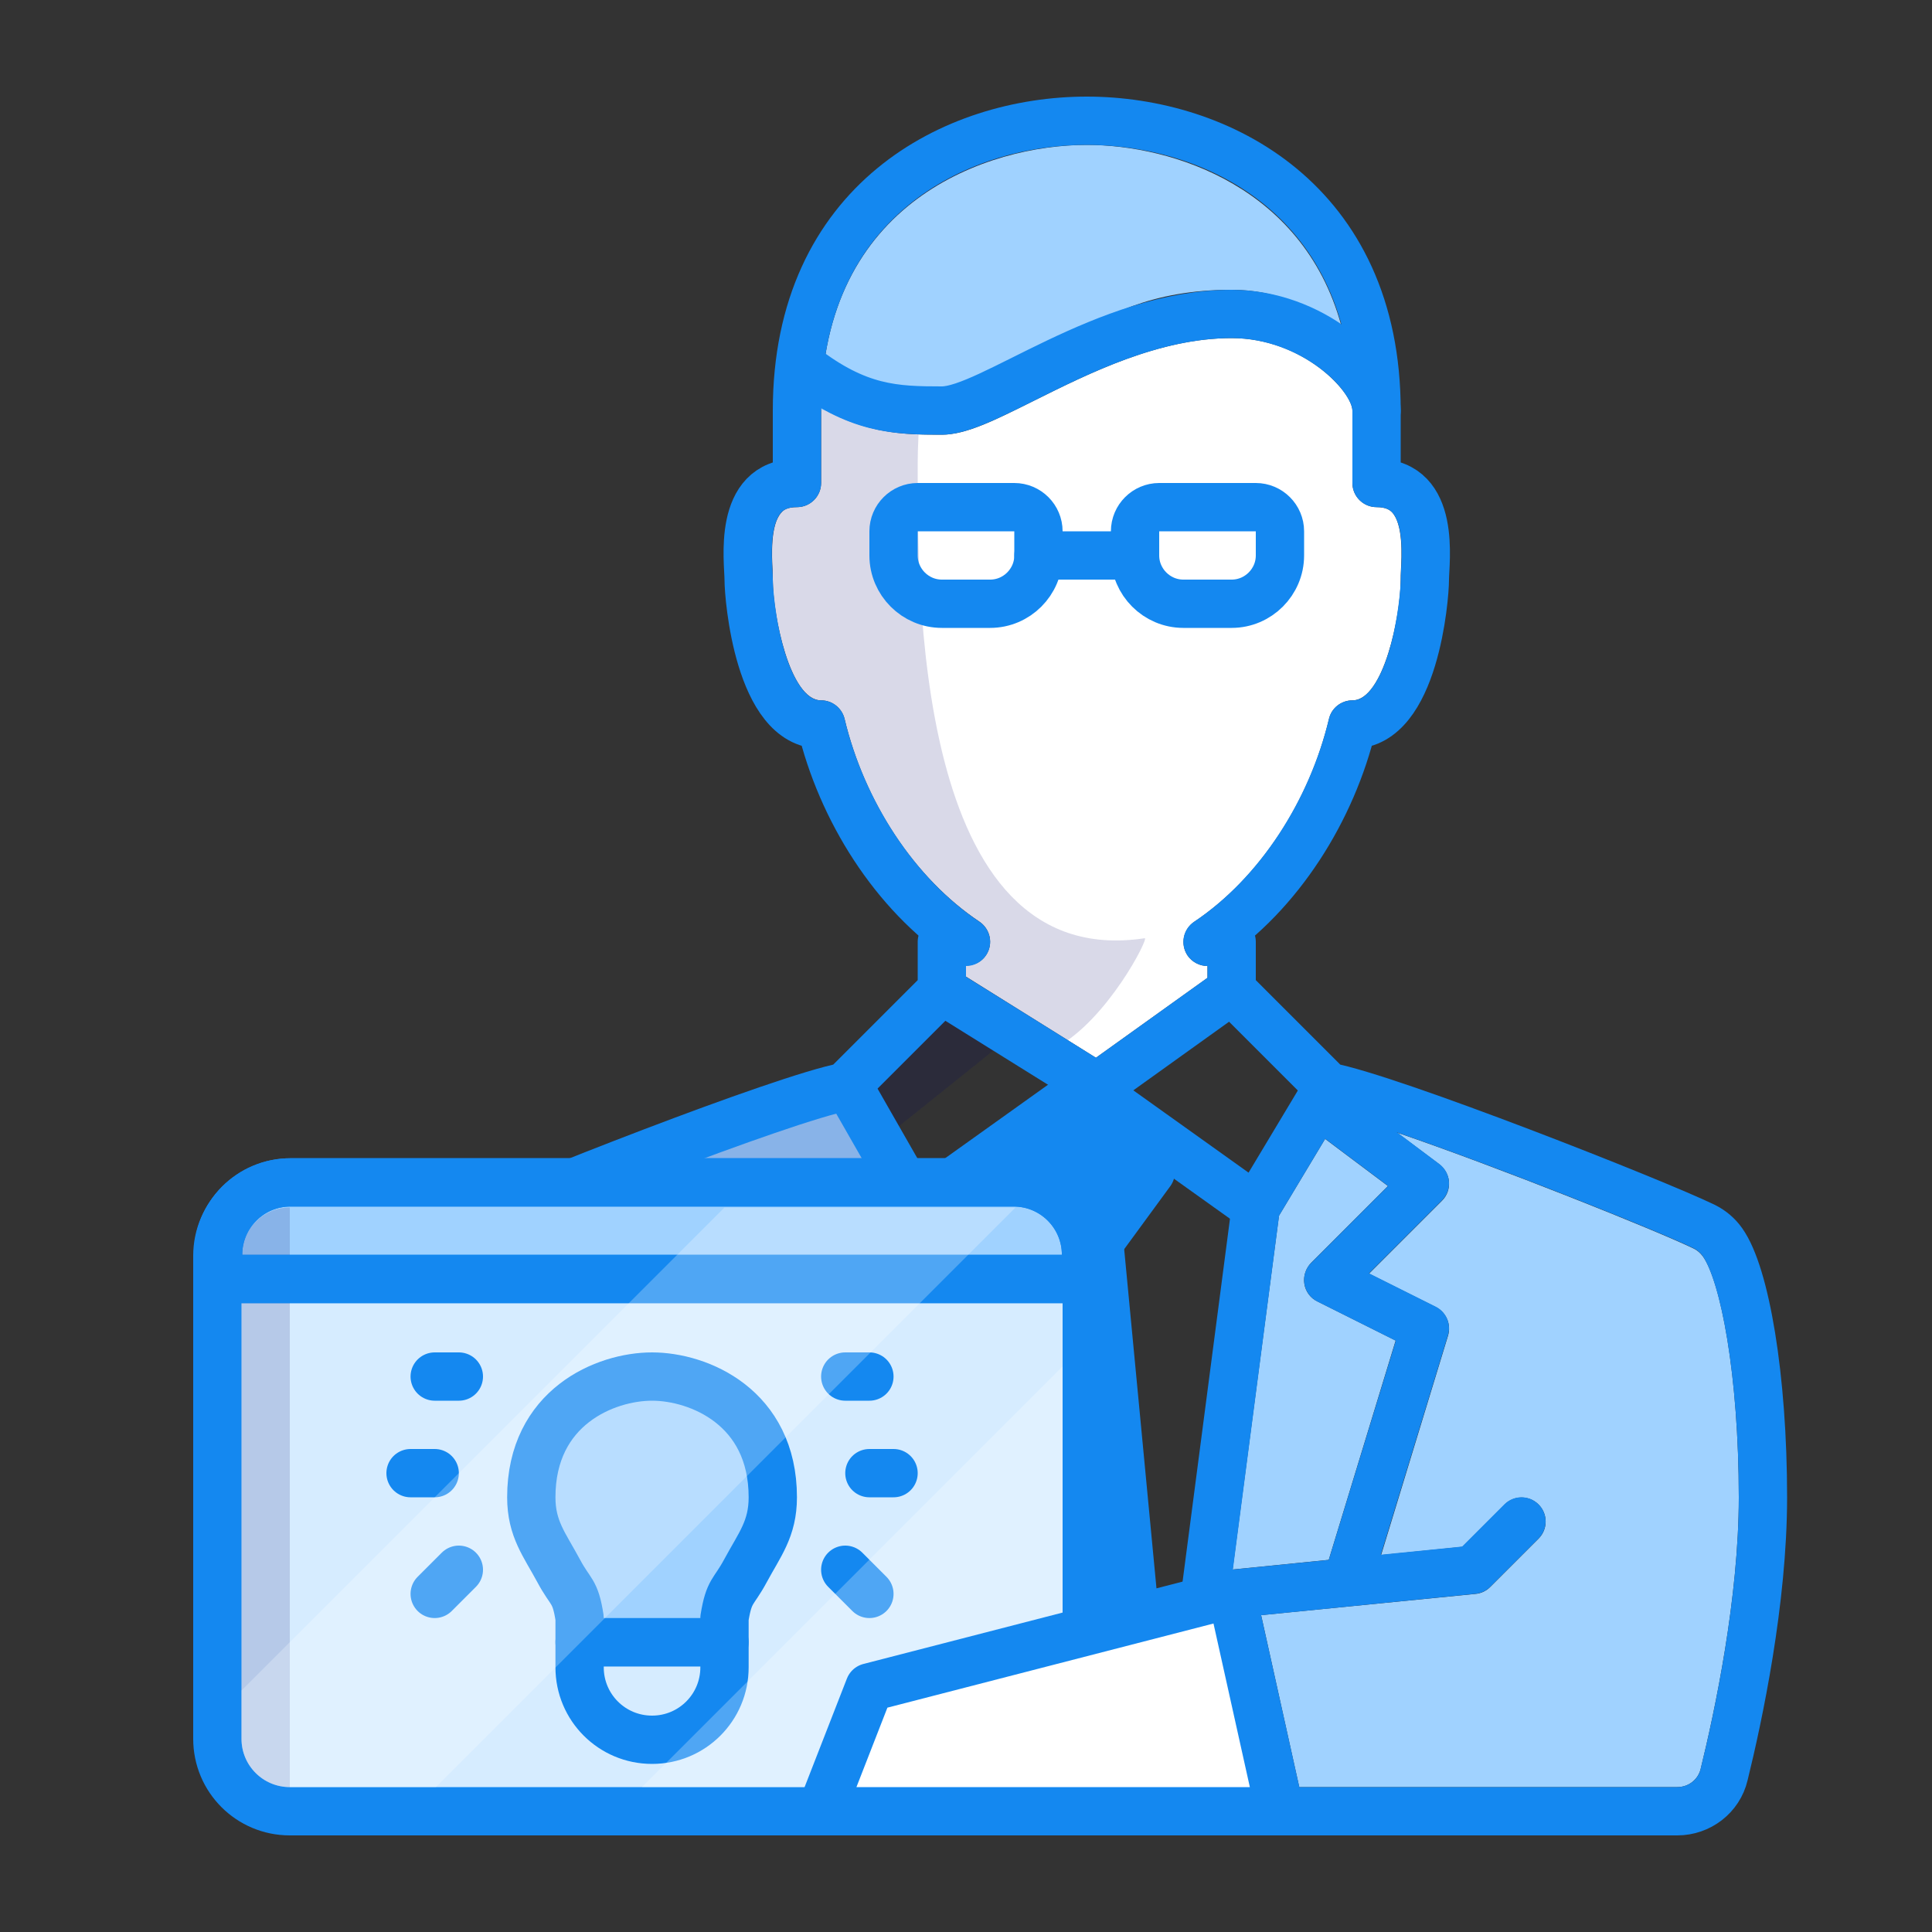 <?xml version="1.0" encoding="utf-8"?>
<!-- Generator: Adobe Illustrator 23.0.4, SVG Export Plug-In . SVG Version: 6.00 Build 0)  -->
<svg version="1.1" xmlns="http://www.w3.org/2000/svg" xmlns:xlink="http://www.w3.org/1999/xlink" x="0px" y="0px"
	 viewBox="0 0 80 80" style="enable-background:new 0 0 80 80;" xml:space="preserve">
<rect x="0" y="0" width="80" height="80" fill="#333333" stroke="none"/>
<style type="text/css">
	.st0{fill:#FFFFFF;}
	.st1{fill:none;stroke:#000000;stroke-width:0.24;stroke-miterlimit:10;}
	.st2{fill:#A0D2FF;}
	.st3{fill:#1488F0;}
	.st4{opacity:0.15;fill:#000064;enable-background:new    ;}
	.st5{fill:none;stroke:#1488F0;stroke-width:2;stroke-linecap:round;stroke-linejoin:round;}
	.st6{opacity:0.5;fill:#FFFFFF;enable-background:new    ;}
	.st7{fill:none;stroke:#1488F0;stroke-width:2;stroke-linecap:round;stroke-linejoin:round;stroke-miterlimit:10;}
	.st8{opacity:0.25;fill:#FFFFFF;enable-background:new    ;}
	.st9{opacity:0.6;fill:#FFFFFF;enable-background:new    ;}
	.st10{fill:#D6ECFF;}
	.st11{opacity:0.15;fill:#FFFFFF;enable-background:new    ;}
	.st12{opacity:0.15;fill:#000028;enable-background:new    ;}
	.st13{fill:none;stroke:#1488F0;stroke-width:2;}
	.st14{fill:#FFFFFF;stroke:#1488F0;stroke-width:2;}
	.st15{opacity:0.2;fill:#FFFFFF;enable-background:new    ;}
	.st16{opacity:0.4;fill:#FFFFFF;enable-background:new    ;}
	.st17{display:none;}
	.st18{display:inline;}
	.st19{fill:none;stroke:#231F20;stroke-linecap:round;stroke-linejoin:round;stroke-miterlimit:10;}
	.st20{stroke:#FFFFFF;stroke-linecap:round;stroke-linejoin:round;stroke-miterlimit:10;}
	.st21{fill:#FFFFFF;stroke:#231F20;stroke-linecap:round;stroke-linejoin:round;stroke-miterlimit:10;}
	.st22{fill:none;stroke:#231F20;stroke-linecap:round;stroke-linejoin:round;}
	.st23{stroke:#FFFFFF;stroke-width:0.5;stroke-linecap:round;stroke-linejoin:round;stroke-miterlimit:10;}
	
		.st24{fill-rule:evenodd;clip-rule:evenodd;fill:none;stroke:#000000;stroke-linecap:round;stroke-linejoin:round;stroke-miterlimit:10;}
	.st25{fill:none;stroke:#000000;stroke-miterlimit:10;}
	.st26{fill:none;stroke:#000000;stroke-miterlimit:10;stroke-dasharray:4.188,2.094;}
	.st27{fill:none;stroke:#000000;stroke-miterlimit:10;stroke-dasharray:3.906,1.953;}
	.st28{fill:none;stroke:#000000;stroke-linecap:round;stroke-miterlimit:10;stroke-dasharray:0.808;}
	
		.st29{opacity:0.2;fill:none;stroke:#231F20;stroke-linecap:round;stroke-linejoin:round;stroke-miterlimit:10;enable-background:new    ;}
	.st30{fill:none;stroke:#231F20;stroke-linecap:round;stroke-linejoin:round;stroke-dasharray:3.793,2.845;}
	.st31{fill:none;stroke:#000000;stroke-linecap:round;stroke-linejoin:round;stroke-miterlimit:10;}
	.st32{fill:none;stroke:#000000;stroke-linecap:round;stroke-linejoin:round;}
	.st33{fill:none;stroke:#000000;stroke-linecap:round;stroke-linejoin:round;stroke-dasharray:2.326,3.101;}
	.st34{fill:#FFFFFF;stroke:#000000;stroke-linecap:round;stroke-linejoin:round;stroke-miterlimit:10;}
	.st35{fill:none;stroke:#000000;stroke-linecap:round;stroke-linejoin:round;stroke-dasharray:2.332,3.11;}
	.st36{stroke:#FFFFFF;stroke-width:0.5;stroke-miterlimit:10;}
	.st37{fill:#87B2E8;}
	.st38{fill:#D1E8FF;}
	.st39{fill:#FFFFFF;stroke:#1488F0;stroke-width:2;stroke-linecap:round;stroke-linejoin:round;stroke-miterlimit:10;}
	.st40{fill:#A0D2FF;stroke:#1488F0;stroke-width:2;stroke-linecap:round;stroke-linejoin:round;stroke-miterlimit:10;}
	.st41{fill:none;stroke:#1488F0;stroke-width:2;stroke-linecap:round;stroke-miterlimit:10;}
	.st42{fill:none;}
	.st43{fill:#D6ECFF;stroke:#1488F0;stroke-width:2;stroke-linecap:round;stroke-linejoin:round;stroke-miterlimit:10;}
	.st44{opacity:0.15;fill:#000064;}
	.st45{fill:none;stroke:#000000;stroke-width:2;stroke-linecap:round;stroke-linejoin:round;stroke-miterlimit:10;}
	.st46{opacity:0.25;}
	.st47{fill:#FFFFFF;stroke:#1488F0;stroke-width:2;stroke-linecap:round;stroke-linejoin:round;}
	.st48{fill:none;stroke:#1488F0;stroke-width:2;stroke-linecap:round;stroke-linejoin:round;stroke-dasharray:3.042,5.071;}
	.st49{fill:none;stroke:#1488F0;stroke-width:2;stroke-linecap:round;stroke-linejoin:round;stroke-dasharray:3.01,5.017;}
	.st50{fill:none;stroke:#000000;stroke-width:2;stroke-linecap:round;stroke-linejoin:round;}
	.st51{fill:none;stroke:#000000;stroke-width:2;stroke-linecap:round;stroke-linejoin:round;stroke-dasharray:3.793,5.689;}
	.st52{fill:none;stroke:#000000;stroke-width:2;stroke-linecap:round;stroke-linejoin:round;stroke-dasharray:4.402,6.604;}
	.st53{fill:none;stroke:#1488F0;stroke-width:2;stroke-linecap:round;stroke-linejoin:round;stroke-dasharray:5,8;}
	.st54{fill:none;stroke:#1488F0;stroke-width:2;stroke-linecap:round;stroke-linejoin:round;stroke-dasharray:6.722,7.843;}
	.st55{fill:none;stroke:#1488F0;stroke-width:2;stroke-linecap:round;stroke-linejoin:round;stroke-dasharray:5.099,7.139;}
	.st56{fill:none;stroke:#1488F0;stroke-width:2;stroke-linecap:round;stroke-linejoin:round;stroke-dasharray:5.706,5.706;}
	.st57{fill:none;stroke:#1488F0;stroke-width:2;stroke-linecap:round;stroke-linejoin:round;stroke-dasharray:6.197,6.197;}
	.st58{fill-rule:evenodd;clip-rule:evenodd;fill:none;stroke:#1488F0;stroke-width:2;stroke-linecap:round;stroke-linejoin:round;}
	.st59{fill:none;stroke:#77787B;stroke-miterlimit:10;}
	.st60{fill:none;stroke:#1488F0;stroke-width:2;stroke-linecap:round;stroke-linejoin:round;stroke-dasharray:3.426,4.895;}
	.st61{fill:none;stroke:#1488F0;stroke-width:2;stroke-linecap:round;stroke-linejoin:round;stroke-dasharray:3.664,5.235;}
	.st62{fill:none;stroke:#1488F0;stroke-width:2;stroke-linecap:round;stroke-linejoin:round;stroke-dasharray:3.617,5.167;}
	.st63{fill:#D6ECFF;stroke:#1488F0;stroke-width:2;stroke-linecap:round;stroke-linejoin:round;}
	.st64{fill:#A0D2FF;stroke:#1488F0;stroke-width:2;stroke-linecap:round;stroke-linejoin:round;}
	.st65{opacity:0.15;}
	.st66{fill:#000064;}
	.st67{fill:#FF00FF;}
	.st68{fill:none;stroke:#1488F0;stroke-width:2;stroke-miterlimit:10;}
	.st69{fill:none;stroke:#1488F0;stroke-width:2;stroke-linecap:round;stroke-linejoin:round;stroke-dasharray:2.085,3.822;}
	.st70{fill:none;stroke:#1488F0;stroke-width:2;stroke-linecap:round;stroke-linejoin:round;stroke-dasharray:2.353,4.314;}
	.st71{fill:none;stroke:#1488F0;stroke-width:2;stroke-linecap:round;stroke-linejoin:round;stroke-dasharray:1.908;}
	.st72{fill:#FFFFFF;stroke:#1488F0;stroke-width:2;stroke-miterlimit:10;}
	.st73{fill:#FFFFFF;stroke:#1488F0;stroke-width:2;stroke-linecap:round;stroke-miterlimit:10;}
	.st74{fill:#1488F0;stroke:#1488F0;stroke-width:2;stroke-linecap:round;stroke-linejoin:round;}
	.st75{fill:none;stroke:#CCCCCC;stroke-width:0.1;stroke-linecap:round;stroke-linejoin:round;}
	.st76{display:inline;fill:none;stroke:#FF00FF;stroke-width:0.1;stroke-linecap:round;stroke-linejoin:round;}
</style>
<g id="Exisiting">
</g>
<g id="Sketches" class="st17">
</g>
<g id="Design">
	<g>
		<path class="st0" d="M45.38,43.8L40,40.44v-0.46c0.32,0,0.64-0.14,0.83-0.43c0.31-0.46,0.18-1.08-0.28-1.39
			c-2.66-1.78-4.75-4.92-5.58-8.4C34.86,29.32,34.46,29,34,29c-1.3,0-2-3.55-2-5c0-0.1-0.01-0.23-0.01-0.39
			c-0.03-0.57-0.1-1.9,0.37-2.39C32.44,21.12,32.6,21,33,21c0.55,0,1-0.45,1-1v-3c0-0.04,0.01-0.07,0.01-0.11
			C35.94,17.98,37.49,18,39,18c1,0,2.18-0.59,3.82-1.41C45.13,15.44,48,14,51,14c2.98,0,5,2.25,5,3v3c0,0.55,0.45,1,1,1
			c0.39,0,0.55,0.12,0.64,0.21c0.47,0.5,0.4,1.83,0.37,2.39C58,23.77,58,23.9,58,24c0,1.45-0.7,5-2,5c-0.46,0-0.87,0.32-0.97,0.77
			c-0.83,3.48-2.92,6.62-5.58,8.4c-0.46,0.31-0.58,0.93-0.28,1.39C49.36,39.84,49.68,40,50,40l0,0.49L45.38,43.8z"/>
		<path class="st2" d="M30,48.93c0.02-0.29,6.35-0.48,6.59-0.66l-1.86-2.6c-4.19,1.43-5.25,1.33-6.75,2.06L30,48.93z"/>
		<path class="st2" d="M54.01,53.16c0.05,0.32,0.25,0.59,0.54,0.73l3.24,1.62l-2.77,9.08l-3.98,0.4l1.92-14.65l1.91-3.18l2.6,1.95
			l-3.18,3.18C54.07,52.52,53.96,52.84,54.01,53.16z"/>
		<path class="st2" d="M70.42,73.25C70.31,73.69,69.92,74,69.45,74H53.8l-1.58-7.12L61.1,66c0.23-0.02,0.44-0.12,0.61-0.29l2-2
			c0.39-0.39,0.39-1.02,0-1.41s-1.02-0.39-1.41,0l-1.75,1.75l-3.36,0.34l2.77-9.08c0.14-0.47-0.07-0.97-0.51-1.19l-2.76-1.38
			l3.02-3.02c0.21-0.21,0.31-0.49,0.29-0.78c-0.02-0.29-0.17-0.55-0.4-0.73l-1.75-1.31c4.19,1.43,10.78,4.07,12.28,4.8
			c0.15,0.07,0.27,0.18,0.38,0.32C71.23,53.03,72,56.87,72,62C72,66.17,71.01,70.84,70.42,73.25z"/>
		<path class="st4" d="M37.08,46.75l4.29-3.44l2.37,0.06c2.12-1.15,3.85-4.55,3.66-4.52C37.77,40.31,38,24.22,38,19.17
			C38,16.89,38.57,8.95,42,6l-1.4,0.29c0,0-7.26,2.04-7.26,10.71v3c-2.5,0-1.58,3.17-1.58,3.92c0,0.75,0.5,6.08,3.08,6.08
			c0.71,2.92,2.27,5.56,4.5,7.58V40c-0.02,0.28-0.07,0.56-0.17,0.83H39c-0.08,1.67-0.92,3.5-8.33,4.92l-2.83,2.52l8.2,0.54
			L37.08,46.75z"/>
		<path class="st42" d="M50.93,50.46L45,46.23l-5.93,4.24l1.99,15.25l2.08,0.3c0.42,0.06,0.74,0.38,0.83,0.77l5-1.29L50.93,50.46z"
			/>
		<polygon class="st42" points="46.93,45.15 51.7,48.56 53.74,45.15 50.89,42.31 		"/>
		<path class="st42" d="M57.48,49.11l-2.6-1.95l-1.91,3.18l-1.92,14.65l3.98-0.4l2.77-9.08l-3.24-1.62
			c-0.29-0.14-0.49-0.42-0.54-0.73c-0.05-0.32,0.05-0.64,0.28-0.87L57.48,49.11z"/>
		<path class="st42" d="M39,16c0.53,0,1.75-0.61,2.93-1.2C44.29,13.62,47.54,12,51,12c1.68,0,3.28,0.58,4.52,1.42
			C53.9,7.67,48.45,6,45,6c-3.69,0-9.66,1.9-10.79,8.65C36.08,15.98,37.38,16,39,16z"/>
		<path class="st42" d="M40.56,38.17c0.46,0.31,0.58,0.93,0.27,1.39c-0.19,0.29-0.51,0.43-0.83,0.43v0.46l5.38,3.35L50,40.49V40
			c-0.32,0-0.64-0.16-0.83-0.44c-0.31-0.46-0.18-1.08,0.27-1.39c2.66-1.78,4.75-4.92,5.58-8.4C55.14,29.32,55.54,29,56,29
			c1.3,0,2-3.55,2-5c0-0.1,0.01-0.23,0.01-0.39c0.03-0.57,0.1-1.9-0.37-2.39C57.56,21.12,57.39,21,57,21c-0.55,0-1-0.45-1-1v-3
			c0-0.75-2.02-3-5-3c-2.99,0-5.87,1.44-8.18,2.59C41.18,17.41,40,18,39,18c-1.51,0-3.06-0.02-4.99-1.11c0,0.04-0.01,0.07-0.01,0.11
			v3c0,0.55-0.45,1-1,1c-0.39,0-0.56,0.12-0.64,0.22c-0.47,0.5-0.4,1.83-0.37,2.39C31.99,23.77,32,23.9,32,24c0,1.45,0.7,5,2,5
			c0.46,0,0.86,0.32,0.97,0.77C35.8,33.25,37.89,36.39,40.56,38.17z"/>
		<path class="st42" d="M70.13,51.69c-1.5-0.73-8.09-3.37-12.28-4.8l1.75,1.31c0.23,0.17,0.38,0.44,0.4,0.73
			c0.02,0.29-0.09,0.57-0.29,0.78l-3.02,3.02l2.76,1.38c0.44,0.22,0.65,0.72,0.51,1.19l-2.77,9.08l3.36-0.34l1.75-1.75
			c0.39-0.39,1.02-0.39,1.41,0s0.39,1.02,0,1.41l-2,2c-0.16,0.16-0.38,0.26-0.61,0.29l-8.88,0.89L53.8,74h15.65
			c0.46,0,0.86-0.31,0.97-0.75C71.01,70.84,72,66.17,72,62c0-5.13-0.77-8.97-1.5-9.99C70.4,51.87,70.28,51.76,70.13,51.69z"/>
		<path class="st42" d="M36.36,45.11l1.96,3.43l5.08-3.62l-4.25-2.65l-2.81,2.81C36.34,45.1,36.35,45.1,36.36,45.11z"/>
		<polygon class="st0" points="50.25,67.23 36.75,70.71 35.46,74 51.75,74 		"/>
		<g>
			<path class="st2" d="M45,6c3.52,0,9.12,1.73,10.61,7.75C54.38,12.66,52.77,12,51,12c-3.35,0-5.22,1.07-7.21,2.2
				c-2.27,1.29-4.61,2.63-9.79,2.78C34.01,8.31,40.92,6,45,6z"/>
		</g>
		<path class="st5" d="M50,39c2.99-2,5.16-5.48,6-9c2.57,0,3-5.25,3-6s0.49-4-2-4v-3c0-8.67-6.53-12-12-12S33,8.33,33,17v3
			c-2.49,0-2,3.25-2,4s0.43,6,3,6c0.84,3.52,3.01,7,6,9"/>
		<g>
			<polyline class="st5" points="35.49,45.61 38,50 45,45 52,50 55,45 			"/>
		</g>
		<polyline class="st5" points="39,41 45.42,45 51,41 		"/>
		<polyline class="st5" points="51,66 61,65 63,63 		"/>
		<polyline class="st5" points="55.9,65.14 59,55 55,53 59,49 55,46 		"/>
		<line class="st5" x1="52" y1="50" x2="49.91" y2="66"/>
		<polyline class="st74" points="43,67 45,46 47,67 		"/>
		<polygon class="st74" points="41.96,48.53 45,52.15 47.65,48.53 45,47 		"/>
		<path class="st5" d="M18.68,51.43c0.2-0.27,0.45-0.49,0.75-0.64C21.51,49.78,32.42,45.48,35,45l4-4v-2"/>
		<path class="st5" d="M51,39v2l4,4c2.58,0.48,13.49,4.78,15.57,5.79c0.3,0.15,0.56,0.37,0.75,0.64C72.27,52.76,73,57.03,73,62
			c0,4.3-1.02,9.1-1.61,11.49C71.18,74.38,70.37,75,69.45,75h-4.62H53"/>
		<path class="st5" d="M33.23,15.18C35.51,16.95,37.07,17,39,17c1.99,0,6.78-4,12-4h0c3.31,0,6,2.5,6,4"/>
		<path class="st5" d="M41,25h-2c-1.1,0-2-0.9-2-2v-1c0-0.55,0.45-1,1-1h4c0.55,0,1,0.45,1,1v1C43,24.1,42.1,25,41,25z"/>
		<path class="st5" d="M51,25h-2c-1.1,0-2-0.9-2-2v-1c0-0.55,0.45-1,1-1h4c0.55,0,1,0.45,1,1v1C53,24.1,52.1,25,51,25z"/>
		<line class="st5" x1="43" y1="23" x2="47" y2="23"/>
		<path class="st63" d="M45,52v20c0,1.66-1.35,3-3.01,3H12C10.34,75,9,73.66,9,72V52c0-1.66,1.35-3,3.01-3h29.99
			C43.65,49,45,50.34,45,52z"/>
		<path class="st64" d="M9.03,52.96v-1c0-1.66,1.34-3,3-3h29.94c1.66,0,3,1.34,3,3v1H9.03z"/>
		<path class="st4" d="M12,74V50c-1.1,0-2,0.9-2,2v20C10,73.1,10.89,74,12,74z"/>
		<path class="st5" d="M30,68v1.04c0,1.66-1.34,3-3,3s-3-1.34-3-3V68H30z"/>
		<path class="st64" d="M30,68v-1c0.19-1.17,0.37-1.03,0.87-1.96C31.45,63.96,32,63.31,32,62c0-3.74-3.07-5-5-5s-5,1.26-5,5
			c0,1.31,0.55,1.96,1.13,3.04c0.5,0.94,0.69,0.79,0.87,1.96v1H30z"/>
		<line class="st41" x1="35" y1="65" x2="36" y2="66"/>
		<line class="st41" x1="36" y1="61" x2="37" y2="61"/>
		<line class="st41" x1="35" y1="57" x2="36" y2="57"/>
		<line class="st41" x1="18" y1="66" x2="19" y2="65"/>
		<line class="st41" x1="17" y1="61" x2="18" y2="61"/>
		<line class="st41" x1="18" y1="57" x2="19" y2="57"/>
		<path class="st5" d="M9.03,52.96v-1c0-1.66,1.34-3,3-3h29.94c1.66,0,3,1.34,3,3v1H9.03z"/>
		<g class="st46">
			<path class="st0" d="M10,70l20-20h12.05l-24,24H12c-1.1,0-2-0.9-2-2L10,70z"/>
			<polygon class="st0" points="44,68.77 39.32,74 26.58,74 44,56.58 			"/>
		</g>
		<polygon class="st47" points="36,69.87 51,66 53,75 34,75 		"/>
	</g>
</g>
<g id="Grid" class="st17">
	<g class="st18">
		<g>
			<line class="st75" x1="0.08" y1="-9.91" x2="0.08" y2="90"/>
			<line class="st75" x1="2.08" y1="-9.91" x2="2.08" y2="90"/>
			<line class="st75" x1="4.08" y1="-9.91" x2="4.08" y2="90"/>
			<line class="st75" x1="6.07" y1="-9.91" x2="6.07" y2="90"/>
			<line class="st75" x1="8.07" y1="-9.91" x2="8.07" y2="90"/>
			<line class="st75" x1="10.07" y1="-9.91" x2="10.07" y2="90"/>
			<line class="st75" x1="12.07" y1="-9.91" x2="12.07" y2="90"/>
			<line class="st75" x1="14.07" y1="-9.91" x2="14.07" y2="90"/>
			<line class="st75" x1="16.07" y1="-9.91" x2="16.07" y2="90"/>
			<line class="st75" x1="18.06" y1="-9.91" x2="18.06" y2="90"/>
			<line class="st75" x1="20.06" y1="-9.91" x2="20.06" y2="90"/>
			<line class="st75" x1="22.06" y1="-9.91" x2="22.06" y2="90"/>
			<line class="st75" x1="24.06" y1="-9.91" x2="24.06" y2="90"/>
			<line class="st75" x1="26.06" y1="-9.91" x2="26.06" y2="90"/>
			<line class="st75" x1="28.05" y1="-9.91" x2="28.05" y2="90"/>
			<line class="st75" x1="30.05" y1="-9.91" x2="30.05" y2="90"/>
			<line class="st75" x1="32.05" y1="-9.91" x2="32.05" y2="90"/>
			<line class="st75" x1="34.05" y1="-9.91" x2="34.05" y2="90"/>
			<line class="st75" x1="36.05" y1="-9.91" x2="36.05" y2="90"/>
			<line class="st75" x1="38.05" y1="-9.91" x2="38.05" y2="90"/>
			<line class="st75" x1="40.04" y1="-9.91" x2="40.04" y2="90"/>
			<line class="st75" x1="42.04" y1="-9.91" x2="42.04" y2="90"/>
			<line class="st75" x1="44.04" y1="-9.91" x2="44.04" y2="90"/>
			<line class="st75" x1="46.04" y1="-9.91" x2="46.04" y2="90"/>
			<line class="st75" x1="48.04" y1="-9.91" x2="48.04" y2="90"/>
			<line class="st75" x1="50.04" y1="-9.91" x2="50.04" y2="90"/>
			<line class="st75" x1="52.03" y1="-9.91" x2="52.03" y2="90"/>
			<line class="st75" x1="54.03" y1="-9.91" x2="54.03" y2="90"/>
			<line class="st75" x1="56.03" y1="-9.91" x2="56.03" y2="90"/>
			<line class="st75" x1="58.03" y1="-9.91" x2="58.03" y2="90"/>
			<line class="st75" x1="60.03" y1="-9.91" x2="60.03" y2="90"/>
			<line class="st75" x1="62.02" y1="-9.91" x2="62.02" y2="90"/>
			<line class="st75" x1="64.02" y1="-9.91" x2="64.02" y2="90"/>
			<line class="st75" x1="66.02" y1="-9.91" x2="66.02" y2="90"/>
			<line class="st75" x1="68.02" y1="-9.91" x2="68.02" y2="90"/>
			<line class="st75" x1="70.02" y1="-9.91" x2="70.02" y2="90"/>
			<line class="st75" x1="72.02" y1="-9.91" x2="72.02" y2="90"/>
			<line class="st75" x1="74.01" y1="-9.91" x2="74.01" y2="90"/>
			<line class="st75" x1="76.01" y1="-9.91" x2="76.01" y2="90"/>
			<line class="st75" x1="78.01" y1="-9.91" x2="78.01" y2="90"/>
			<line class="st75" x1="80.01" y1="-9.91" x2="80.01" y2="90"/>
		</g>
		<g>
			<line class="st75" x1="90" y1="0.08" x2="-9.91" y2="0.08"/>
			<line class="st75" x1="90" y1="2.08" x2="-9.91" y2="2.08"/>
			<line class="st75" x1="90" y1="4.08" x2="-9.91" y2="4.08"/>
			<line class="st75" x1="90" y1="6.08" x2="-9.91" y2="6.08"/>
			<line class="st75" x1="90" y1="8.08" x2="-9.91" y2="8.08"/>
			<line class="st75" x1="90" y1="10.07" x2="-9.91" y2="10.07"/>
			<line class="st75" x1="90" y1="12.07" x2="-9.91" y2="12.07"/>
			<line class="st75" x1="90" y1="14.07" x2="-9.91" y2="14.07"/>
			<line class="st75" x1="90" y1="16.07" x2="-9.91" y2="16.07"/>
			<line class="st75" x1="90" y1="18.07" x2="-9.91" y2="18.07"/>
			<line class="st75" x1="90" y1="20.07" x2="-9.91" y2="20.07"/>
			<line class="st75" x1="90" y1="22.06" x2="-9.91" y2="22.06"/>
			<line class="st75" x1="90" y1="24.06" x2="-9.91" y2="24.06"/>
			<line class="st75" x1="90" y1="26.06" x2="-9.91" y2="26.06"/>
			<line class="st75" x1="90" y1="28.06" x2="-9.91" y2="28.06"/>
			<line class="st75" x1="90" y1="30.06" x2="-9.91" y2="30.06"/>
			<line class="st75" x1="90" y1="32.05" x2="-9.91" y2="32.05"/>
			<line class="st75" x1="90" y1="34.05" x2="-9.91" y2="34.05"/>
			<line class="st75" x1="90" y1="36.05" x2="-9.91" y2="36.05"/>
			<line class="st75" x1="90" y1="38.05" x2="-9.91" y2="38.05"/>
			<line class="st75" x1="90" y1="40.05" x2="-9.91" y2="40.05"/>
			<line class="st75" x1="90" y1="42.04" x2="-9.91" y2="42.04"/>
			<line class="st75" x1="90" y1="44.04" x2="-9.91" y2="44.04"/>
			<line class="st75" x1="90" y1="46.04" x2="-9.91" y2="46.04"/>
			<line class="st75" x1="90" y1="48.04" x2="-9.91" y2="48.04"/>
			<line class="st75" x1="90" y1="50.04" x2="-9.91" y2="50.04"/>
			<line class="st75" x1="90" y1="52.04" x2="-9.91" y2="52.04"/>
			<line class="st75" x1="90" y1="54.03" x2="-9.91" y2="54.03"/>
			<line class="st75" x1="90" y1="56.03" x2="-9.91" y2="56.03"/>
			<line class="st75" x1="90" y1="58.03" x2="-9.91" y2="58.03"/>
			<line class="st75" x1="90" y1="60.03" x2="-9.91" y2="60.03"/>
			<line class="st75" x1="90" y1="62.03" x2="-9.91" y2="62.03"/>
			<line class="st75" x1="90" y1="64.02" x2="-9.91" y2="64.02"/>
			<line class="st75" x1="90" y1="66.02" x2="-9.91" y2="66.02"/>
			<line class="st75" x1="90" y1="68.02" x2="-9.91" y2="68.02"/>
			<line class="st75" x1="90" y1="70.02" x2="-9.91" y2="70.02"/>
			<line class="st75" x1="90" y1="72.02" x2="-9.91" y2="72.02"/>
			<line class="st75" x1="90" y1="74.01" x2="-9.91" y2="74.01"/>
			<line class="st75" x1="90" y1="76.01" x2="-9.91" y2="76.01"/>
			<line class="st75" x1="90" y1="78.01" x2="-9.91" y2="78.01"/>
			<line class="st75" x1="90" y1="80.01" x2="-9.91" y2="80.01"/>
		</g>
	</g>
	<rect x="4.04" y="4.05" class="st76" width="72" height="72"/>
</g>
</svg>
